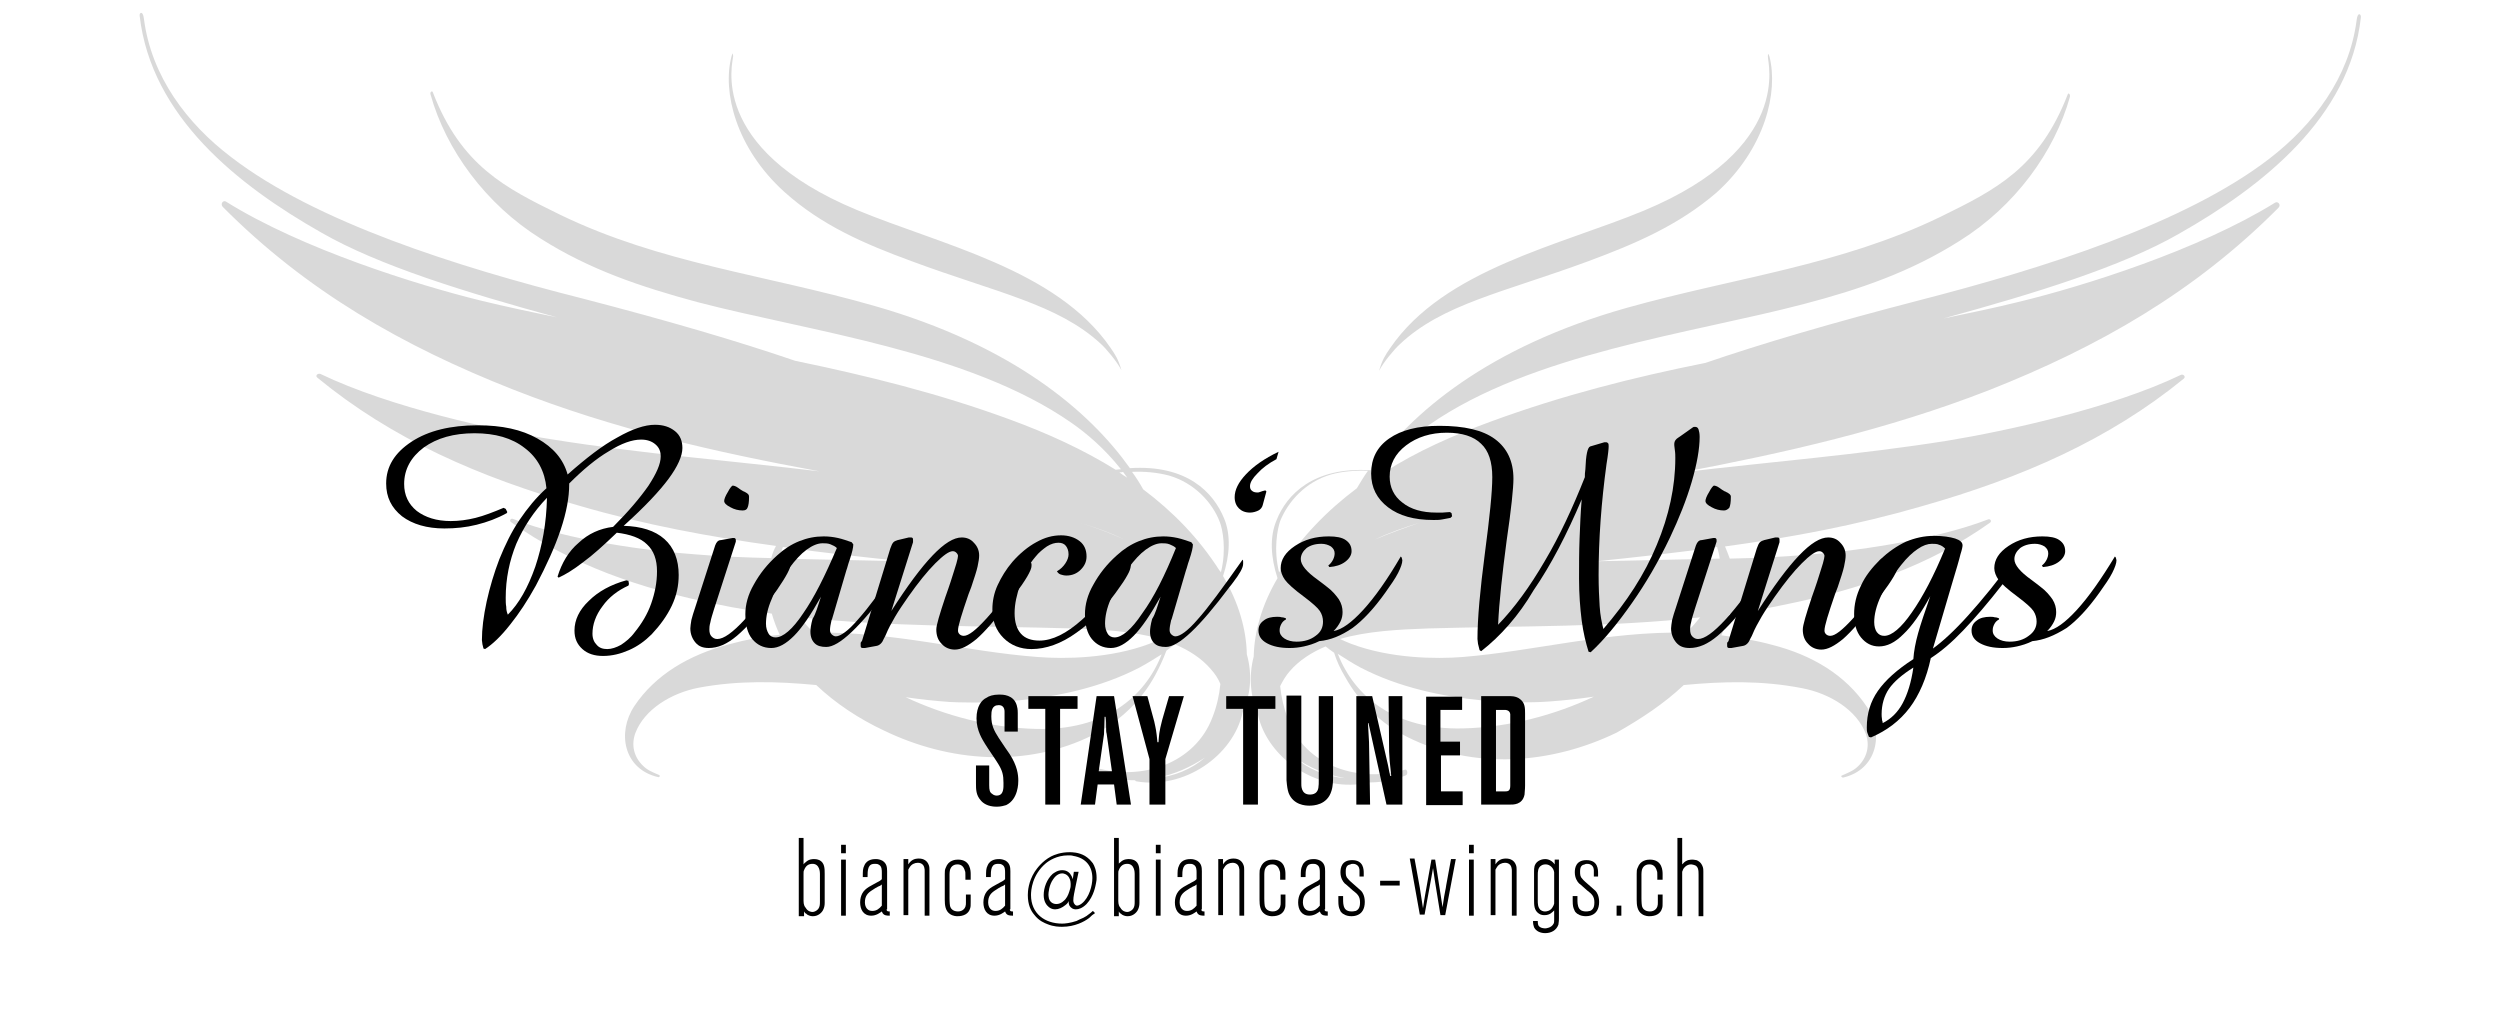 <?xml version="1.0" encoding="utf-8"?>
<!-- Generator: Adobe Illustrator 22.0.1, SVG Export Plug-In . SVG Version: 6.00 Build 0)  -->
<svg version="1.1" baseProfile="tiny" xmlns="http://www.w3.org/2000/svg" xmlns:xlink="http://www.w3.org/1999/xlink" x="0px"
	 y="0px" viewBox="0 0 472.6 194.1" xml:space="preserve">
<g id="Logo3">
	<g id="Flügel_4_">
		<path fill-rule="evenodd" fill="#D9D9D9" d="M172.4,49.4c-9-3.3-17.1-6.8-24.1-13.1c-9.2-8.3-11.8-19-10-25.7
			c0.2-0.6,0.2-0.7,0.3,0c0,1-5,17.3,23.4,29.1c15.9,6.6,37.7,11.2,47.9,26c0.9,1.3,1.5,2.2,2.1,4.3c-0.8-1.6-2.9-4.1-3.9-5
			C200,57.5,188.3,55.3,172.4,49.4L172.4,49.4z M215.4,126.2c-14.8,7.7-33.5,6.6-35.9,6.5c-2.8-0.2-5.6-0.5-8.3-0.9
			c7.5,3.5,16,5.8,24.8,6c12.7,0.3,20.4-5.9,23.6-14.1C218.3,124.5,216.9,125.4,215.4,126.2L215.4,126.2z M154.3,129.5
			c3.7,3.5,8.1,6.4,12.8,8.6c12.2,5.9,26.9,7.2,39.6,0.8c5.1-2.6,9.1-6.5,11.7-11.3c0.8-1.5,1.5-3,2.1-4.6c0.5-0.4,1.1-0.8,1.6-1.2
			c2.6,1.1,5,2.6,6.8,4.7c0.8,0.9,1.4,1.8,1.8,2.8c-0.2,2.1-0.7,4.3-1.5,6.3c-3.3,8.8-13.5,12.1-22.1,9.5c-0.4-0.1-0.7,0.9-0.1,1.1
			c2.6,0.9,5.1,1.3,7.6,1.3c0,0.1,0.1,0.2,0.2,0.2c9,1.6,18.3-4.8,20.1-13c1.5-3.3,1.9-7.1,0.8-11c-0.1-4.7-1.5-9.7-4.5-14.8
			c1.3-3.9,1.5-7.8,0.2-10.9c-2-4.9-7-10.2-17.8-9.5c-7.6-10.7-22.1-23.2-48.4-30.7c-20.6-5.9-40.3-8-59.3-17.2
			c-10.4-5.1-18.7-9.2-24.1-23.2c-0.1-0.3-0.6,0-0.4,0.5c2.9,10.4,10.4,20.7,20.8,27.2c9.3,5.9,18.9,9.1,29.6,12
			c21.4,5.6,51.3,9.3,70.7,22.8c2.9,2,6.3,4.9,9.4,8.8c-0.3,0-0.7,0.1-1,0.1c-6.1-3.8-12.9-6.9-20-9.5c-13.6-5-27.1-8.3-40.6-11.1
			c-10.8-3.7-24.1-7.6-40.3-11.8C86.3,50.4,59.7,42,43.7,29.7c-8.3-6.3-15.1-15.2-16.5-26.2c-0.2-1.6-0.9-1.1-0.8-0.5
			C28.6,22,44.9,35,60.8,44c10.8,6.2,27,11.2,44.5,16c-4.8-1-9.6-2-14.5-3.2C79,53.9,57.1,47.1,42.7,38.1c-0.5-0.3-1.1,0.4-0.6,1
			c15.8,15.9,34,26.3,54.8,34.5c19.3,7.6,38.5,11.9,58,15.5c-16.7-2-33.4-3.3-50.3-6c-10.9-1.7-30.9-6.1-44-12.4
			c-0.5-0.2-1.1,0.3-0.6,0.7C74.1,83,90.5,90.2,109.5,95.6c12.3,3.6,24.7,5.9,37.2,7.6c-0.4,0.7-0.7,1.5-0.9,2.3
			c-4.8-0.1-9.5-0.3-14.3-0.7c-8.5-0.6-24.1-2.6-34.5-6.7c-0.4-0.2-0.8,0.3-0.4,0.6c11.4,8.1,24.4,12.6,39.3,15.6
			c3.3,0.7,6.7,1.2,10,1.7c0.4,1.4,0.9,2.7,1.5,4c-3.2,0.3-6.3,0.9-9.6,1.8c-7.5,2-13.9,5.7-17.9,11.7c-3.3,5-2,11.9,4.5,13.4
			c0.2,0.1,0.5-0.2,0.2-0.4c-1.2-0.5-2.2-0.9-3-1.7c-1.8-1.7-2.3-4-1.5-6.2c1.7-4.5,6.8-7.6,12-8.6
			C139.6,128.6,146.9,128.8,154.3,129.5L154.3,129.5z M153.8,119.6c-1-1-1.8-1.9-2.5-2.9c17,1.8,34,1.6,51.4,2.1
			c5.6,0.2,11.5,0.5,16.7,2c-0.7,0.3-1.4,0.6-2.1,0.9c-7.4,2.8-16.1,2.9-21.1,2.5C182.6,123.2,168.7,119.3,153.8,119.6L153.8,119.6z
			 M230.8,108.2c-0.1-0.2-0.2-0.3-0.3-0.4c-3.9-6.1-8.8-11.1-14.4-15.3c-0.6-1.1-1.3-2.2-2.1-3.3c2.4-0.1,4.7,0.1,7,0.7
			c4.8,1.4,8.2,5.1,9.6,8.8C231.1,100,231.9,103.8,230.8,108.2L230.8,108.2z M212.3,89.2c0.3,0.4,0.5,0.7,0.8,1.1
			c-0.5-0.3-1-0.6-1.5-1C211.8,89.3,212.1,89.3,212.3,89.2L212.3,89.2z M148,103.4c7.5,1.1,15.1,1.9,22.7,2.7
			c-7.7-0.2-15.4-0.3-23.2-0.5C147.6,104.8,147.7,104.1,148,103.4L148,103.4z M218.8,147c3.2-0.6,6.3-2,9-3.8
			c-2.5,2.2-5.9,3.6-9.4,3.9C218.5,147.1,218.7,147.1,218.8,147L218.8,147z M212.6,102c-2.7-1.2-5.5-2.3-8.5-3.2
			C207.1,99.7,209.9,100.7,212.6,102z"/>
		<path fill-rule="evenodd" fill="#D9D9D9" d="M300.2,49.4c-16,5.9-27.6,8.1-35.6,15.7c-1,0.9-3.1,3.4-3.9,5c0.6-2.1,1.2-3,2.1-4.3
			c10.2-14.9,32.1-19.4,48-26c28.3-11.8,23.3-28.1,23.4-29.1c0-0.7,0.1-0.6,0.3,0c1.7,6.7-0.8,17.4-10,25.7
			C317.3,42.6,309.1,46.1,300.2,49.4L300.2,49.4z M257.2,126.2c-1.5-0.8-2.9-1.7-4.3-2.6c3.2,8.2,10.9,14.4,23.6,14.1
			c8.8-0.2,17.3-2.5,24.8-6c-2.8,0.4-5.5,0.7-8.3,0.9C290.8,132.8,272,133.9,257.2,126.2L257.2,126.2z M318.3,129.5
			c7.4-0.7,14.7-0.9,22.4,0.6c5.2,1,10.3,4.1,12,8.6c0.8,2.2,0.3,4.5-1.5,6.2c-0.8,0.8-1.9,1.2-3,1.7c-0.3,0.1,0,0.4,0.2,0.4
			c6.5-1.5,7.8-8.4,4.5-13.4c-4-6-10.4-9.8-17.9-11.7c-3.3-0.9-6.5-1.4-9.6-1.8c0.6-1.3,1.1-2.6,1.5-4c3.3-0.4,6.7-1,10-1.7
			c14.9-3,27.9-7.5,39.3-15.6c0.4-0.3,0-0.8-0.4-0.6c-10.4,4-26,6.1-34.5,6.7c-4.8,0.4-9.6,0.6-14.3,0.7c-0.3-0.8-0.6-1.6-0.9-2.3
			c12.5-1.7,24.8-4,37.2-7.6c19-5.4,35.4-12.6,49.5-24.1c0.5-0.4-0.1-1-0.6-0.7c-13.1,6.3-33.1,10.6-44,12.4
			c-16.9,2.7-33.6,4-50.3,6c19.5-3.7,38.7-8,58-15.5c20.8-8.2,39-18.6,54.8-34.5c0.6-0.6-0.1-1.3-0.6-1c-14.5,9-36.3,15.8-48.2,18.7
			c-4.8,1.2-9.7,2.2-14.5,3.2c17.5-4.8,33.7-9.8,44.5-16c15.9-9,32.3-22,34.4-40.9c0.1-0.6-0.6-1.2-0.8,0.5
			c-1.4,10.9-8.2,19.8-16.5,26.2c-16,12.3-42.6,20.7-66.3,26.8c-16.2,4.2-29.5,8.1-40.3,11.8c-13.5,2.7-27,6.1-40.6,11.1
			c-7.1,2.6-13.9,5.6-20,9.5c-0.3,0-0.6-0.1-1-0.1c3.1-3.9,6.5-6.8,9.4-8.8c19.4-13.5,49.3-17.2,70.7-22.8
			c10.7-2.8,20.3-6.1,29.6-12c10.4-6.5,17.9-16.8,20.8-27.2c0.1-0.5-0.3-0.8-0.4-0.5c-5.4,14-13.7,18.1-24.1,23.2
			c-19,9.2-38.6,11.4-59.3,17.2c-26.2,7.4-40.8,19.9-48.4,30.7c-10.8-0.7-15.9,4.6-17.8,9.5c-1.3,3.1-1.1,6.9,0.2,10.9
			c-3,5.1-4.4,10.2-4.5,14.8c-1,3.9-0.6,7.7,0.8,11c1.8,8.2,11.1,14.6,20.1,13c0.1,0,0.2-0.1,0.2-0.2c2.5,0.1,5.1-0.3,7.6-1.3
			c0.6-0.2,0.3-1.3-0.1-1.1c-8.7,2.6-18.9-0.7-22.1-9.5c-0.8-2.1-1.3-4.2-1.5-6.3c0.5-1,1.1-2,1.8-2.8c1.8-2.1,4.2-3.6,6.8-4.7
			c0.5,0.4,1,0.8,1.6,1.2c0.5,1.6,1.2,3.1,2.1,4.6c2.7,4.8,6.6,8.7,11.7,11.3c12.7,6.4,27.4,5.1,39.6-0.8
			C310.2,135.9,314.6,133,318.3,129.5L318.3,129.5z M318.8,119.6c-15-0.3-28.8,3.5-42.3,4.6c-5,0.4-13.7,0.3-21.1-2.5
			c-0.7-0.3-1.5-0.6-2.1-0.9c5.1-1.5,11.1-1.8,16.7-2c17.4-0.5,34.4-0.2,51.4-2.1C320.6,117.7,319.8,118.6,318.8,119.6L318.8,119.6z
			 M241.8,108.2c-1.1-4.4-0.3-8.2,0.2-9.7c1.5-3.7,4.8-7.4,9.6-8.8c2.2-0.6,4.6-0.8,7-0.7c-0.8,1.1-1.5,2.3-2.1,3.3
			c-5.6,4.2-10.5,9.2-14.4,15.3C242,107.9,241.9,108.1,241.8,108.2L241.8,108.2z M260.3,89.2c0.2,0,0.4,0.1,0.7,0.1
			c-0.5,0.3-1,0.6-1.5,1C259.8,89.9,260,89.6,260.3,89.2L260.3,89.2z M324.6,103.4c0.2,0.7,0.4,1.4,0.5,2.2
			c-7.8,0.2-15.5,0.3-23.2,0.5C309.5,105.3,317.1,104.5,324.6,103.4L324.6,103.4z M253.8,147c0.1,0,0.3,0.1,0.4,0.1
			c-3.5-0.3-6.9-1.7-9.4-3.9C247.5,145.1,250.5,146.4,253.8,147L253.8,147z M268.4,98.8c-2.9,1-5.7,2-8.5,3.2
			C262.6,100.7,265.5,99.7,268.4,98.8z"/>
	</g>
	<g id="Text-Font_4_">
		<path d="M91.7,122.7l-0.3-0.1c-0.1-0.3-0.1-0.5-0.2-0.8c0-0.3-0.1-0.5-0.1-0.8c0-2.1,0.3-4.5,0.9-7.3c0.6-2.7,1.4-5.4,2.4-8
			c1.1-2.7,2.3-5.2,3.8-7.4c1.5-2.2,3.1-4.2,5.1-6c-0.3-3.2-1.7-5.8-4.1-7.6c-2.4-1.9-5.6-2.8-9.5-2.8c-3.9,0-7.1,0.9-9.6,2.7
			c-2.4,1.8-3.7,4.1-3.7,6.9c0,2.1,0.8,3.8,2.4,5.1c1.6,1.2,3.7,1.9,6.4,1.9c1.5,0,3.1-0.2,4.7-0.6c1.6-0.4,3.4-1.1,5.3-1.9l0.4,0.2
			l0.3,0.6L95.8,97c-1.8,1-3.7,1.7-5.7,2.2c-2,0.5-4,0.7-6.1,0.7c-3.3,0-6-0.8-8-2.3c-2-1.6-3-3.6-3-6.2c0-3.2,1.6-5.8,4.8-7.9
			c3.2-2.1,7.4-3.1,12.5-3.1c4.6,0,8.3,0.8,11.3,2.5c3,1.7,4.9,3.9,5.7,6.8c3.5-3.1,6.6-5.5,9.4-7c2.8-1.6,5.2-2.4,7.1-2.4
			c1.6,0,2.8,0.4,3.8,1.2c1,0.8,1.4,1.9,1.4,3.2c0,1.5-0.9,3.5-2.6,5.8c-1.7,2.3-4.5,5.3-8.5,8.9c3.3,0.1,5.9,0.9,7.7,2.5
			c1.8,1.6,2.7,3.9,2.7,6.8c0,2-0.4,3.9-1.3,5.8c-0.9,1.9-2.2,3.7-3.8,5.4c-1.3,1.3-2.7,2.3-4.3,3c-1.6,0.7-3.2,1.1-4.9,1.1
			c-1.6,0-2.9-0.4-3.9-1.3c-1-0.9-1.5-2-1.5-3.5c0-2,0.9-3.9,2.7-5.6c1.8-1.8,4.2-3.1,7.1-3.9l0.4,0.1l0.1,0.6l-0.1,0.3
			c-2,0.9-3.7,2.2-4.9,3.9c-1.3,1.7-1.9,3.5-1.9,5.2c0,0.9,0.3,1.6,0.8,2.1c0.5,0.6,1.2,0.8,2,0.8c0.8,0,1.7-0.3,2.6-0.8
			c0.9-0.6,1.8-1.3,2.6-2.4c1.3-1.6,2.4-3.4,3.1-5.4c0.7-2,1.1-4,1.1-6.1c0-2.2-0.6-3.9-1.9-5.1c-1.2-1.2-3.2-1.9-5.7-2.2
			c-2.5,2.4-4.6,4.3-6.4,5.6c-1.8,1.4-3.3,2.3-4.6,2.9l-0.2-0.2c0.8-2.6,2.1-4.8,4-6.4c1.8-1.7,4-2.7,6.5-3c2.9-2.9,5.1-5.5,6.7-7.8
			c1.5-2.3,2.3-4.1,2.3-5.5c0-1-0.3-1.7-1-2.3c-0.7-0.6-1.6-0.9-2.7-0.9c-1.7,0-3.7,0.7-6.1,2.2c-2.4,1.4-4.9,3.5-7.5,6.1v0.2
			c0,2.4-0.5,5.2-1.6,8.5c-1.1,3.3-2.7,6.8-4.7,10.6c-1.6,2.9-3.2,5.3-4.8,7.3C94.7,120.3,93.1,121.8,91.7,122.7z M96,116.2
			c2.1-2.1,3.8-5.1,5.2-9.1c1.3-3.9,2.1-8.2,2.2-13c-2.5,2.6-4.4,5.5-5.8,8.7c-1.3,3.2-2,6.6-2,10.2c0,0.6,0,1.2,0.1,1.7
			C95.7,115.3,95.8,115.7,96,116.2z"/>
		<path d="M131.4,114.9l3.8-11.8c0.1-0.3,0.3-0.6,0.4-0.7c0.2-0.2,0.4-0.3,0.7-0.3l2.2-0.4h0.2c0.1,0,0.2,0,0.3,0.1
			c0.1,0.1,0.1,0.2,0.1,0.3c0,0.1,0,0.2,0,0.2c0,0,0,0.1,0,0.1l-4.1,12.7c-0.3,1-0.6,1.9-0.7,2.5c-0.2,0.7-0.2,1.1-0.2,1.4
			c0,0.5,0.1,1,0.4,1.3c0.3,0.3,0.6,0.5,1.1,0.5c1.2,0,2.9-1.2,5.2-3.7c2.3-2.5,5.1-6.3,8.6-11.3c0,0.2,0.1,0.3,0.1,0.4
			c0,0.1,0,0.2,0,0.3c0,0.9-0.9,2.5-2.6,5c-0.3,0.4-0.5,0.7-0.6,0.8c-2.8,3.7-5.1,6.3-7,7.9c-1.9,1.6-3.6,2.3-5.3,2.3
			c-1.1,0-1.9-0.3-2.5-1c-0.6-0.7-1-1.6-1-2.7c0-0.4,0.1-0.9,0.2-1.6C130.9,116.5,131.1,115.7,131.4,114.9z M140.4,96.5
			c-0.8,0-1.6-0.2-2.3-0.6c-0.8-0.4-1.2-0.8-1.2-1.2c0-0.3,0.2-0.9,0.7-1.7c0.4-0.8,0.8-1.2,0.9-1.2c0.2,0,0.6,0.1,1,0.4
			c0.4,0.3,0.7,0.5,0.9,0.6c0.1,0.1,0.3,0.1,0.4,0.2c0.6,0.3,0.8,0.5,0.8,0.9c0,1-0.1,1.7-0.3,2.1C141.2,96.3,140.9,96.5,140.4,96.5
			z"/>
		<path d="M155.2,112.8c-1.9,3.4-3.6,5.9-5.1,7.4c-1.5,1.5-2.9,2.3-4.3,2.3c-1.5,0-2.7-0.6-3.6-1.7c-0.9-1.1-1.3-2.7-1.3-4.7
			c0-1.8,0.5-3.7,1.6-5.6c1.1-2,2.5-3.8,4.4-5.5c1.3-1.2,2.7-2.1,4.2-2.7c1.5-0.6,3-0.9,4.6-0.9c0.9,0,1.8,0.1,2.7,0.3
			c0.9,0.2,1.7,0.5,2.6,0.8l0.3,0.4v0.1c0,0.5-0.2,1.4-0.7,2.9c-0.3,0.8-0.4,1.4-0.6,1.9l-2.7,9.2c0,0,0,0.1-0.1,0.2
			c-0.2,0.8-0.3,1.5-0.3,1.9c0,0.3,0.1,0.6,0.3,0.8c0.2,0.2,0.5,0.4,0.8,0.4c0.9,0,2.4-1.1,4.2-3.2c1.9-2.1,4.7-5.9,8.5-11.3
			c0.1,0.1,0.1,0.3,0.1,0.4c0,0.1,0,0.3,0,0.4c0,0.7-0.6,1.8-1.9,3.5l-0.3,0.4l-0.4,0.5c-5.7,7.6-9.6,11.3-12,11.3
			c-1,0-1.7-0.2-2.2-0.7c-0.5-0.5-0.8-1.2-0.8-2.2c0-0.5,0.1-1.3,0.4-2.4C154.2,116.1,154.6,114.6,155.2,112.8z M158.2,103.6
			c-0.3-0.3-0.7-0.5-1.2-0.7c-0.5-0.2-1-0.2-1.5-0.2c-0.9,0-1.9,0.4-3,1.2c-1.1,0.8-2.1,1.9-3.3,3.5c-1.5,2.1-2.6,4-3.3,5.8
			c-0.8,1.8-1.1,3.4-1.1,4.7c0,0.8,0.2,1.4,0.5,1.9c0.3,0.5,0.8,0.7,1.3,0.7c1.4,0,3.2-1.5,5.2-4.5C153.9,113,156,108.8,158.2,103.6
			z"/>
		<path d="M163,121l5.3-17.3c0.2-0.6,0.4-1,0.6-1.2c0.2-0.2,0.5-0.3,0.8-0.4l2.1-0.5c0,0,0.1,0,0.1,0c0.1,0,0.2,0,0.2,0
			c0.2,0,0.3,0,0.4,0.1c0.1,0.1,0.1,0.2,0.1,0.4c0,0.1,0,0.2,0,0.2c0,0.1,0,0.1,0,0.2l-4.1,13c3-4.7,5.6-8.2,7.8-10.5
			c2.2-2.3,4-3.4,5.5-3.4c0.9,0,1.7,0.3,2.3,1c0.6,0.6,1,1.4,1,2.4c0,0.5-0.1,1.2-0.3,2.1c-0.2,0.9-0.6,2.1-1.2,3.9
			c-0.1,0.3-0.3,0.8-0.5,1.3c-1.3,3.8-2,6-2,6.9c0,0.3,0.1,0.5,0.3,0.7s0.5,0.3,0.8,0.3c0.9,0,2.3-1.1,4.3-3.3
			c2-2.2,4.8-5.8,8.3-10.7c0.1,0.1,0.1,0.2,0.2,0.4c0,0.1,0,0.2,0,0.4c0,0.8-1.1,2.7-3.3,5.6c-0.4,0.6-0.8,1-1.1,1.3
			c-2.4,3.2-4.4,5.5-6,6.9c-1.6,1.3-2.9,2-4.1,2c-1,0-1.9-0.4-2.5-1.1c-0.7-0.7-1-1.6-1-2.7c0-0.8,0.6-2.8,1.7-6.1
			c0.4-1.2,0.8-2.2,1-2.9c0.5-1.6,0.9-2.8,1.1-3.5c0.2-0.7,0.3-1.2,0.3-1.4c0-0.2-0.1-0.4-0.3-0.6c-0.2-0.2-0.4-0.3-0.7-0.3
			c-0.7,0-1.8,0.8-3.3,2.3c-1.5,1.5-3.2,3.6-5.1,6.3c-0.9,1.3-1.8,2.6-2.5,3.8c-0.7,1.2-1.3,2.3-1.7,3.3c-0.1,0.2-0.2,0.5-0.4,0.8
			c-0.3,0.8-0.8,1.3-1.4,1.4l-2.2,0.4h-0.3c-0.2,0-0.3,0-0.4-0.1c-0.1-0.1-0.1-0.2-0.1-0.4c0-0.2,0-0.3,0-0.5
			C162.9,121.2,163,121.1,163,121z"/>
		<path d="M213.8,105.7c0,0.1,0,0.2,0,0.3c0,0.1,0,0.3,0,0.5c0,0.5-0.1,1.1-0.4,1.7c-0.3,0.6-0.8,1.5-1.6,2.6
			c-2.6,3.8-5.4,6.8-8.3,8.8c-2.9,2.1-5.8,3.1-8.5,3.1c-2.1,0-3.9-0.7-5.3-2.1c-1.4-1.4-2.1-3.2-2.1-5.4c0-1.5,0.3-3.1,1-4.6
			c0.7-1.5,1.6-3,2.8-4.4c1.4-1.6,3-2.9,4.5-3.7c1.6-0.9,3.1-1.3,4.7-1.3c1.4,0,2.6,0.4,3.5,1.1c0.9,0.7,1.3,1.7,1.3,2.9
			c0,1-0.4,1.8-1.1,2.5c-0.7,0.7-1.6,1.1-2.7,1.1c-0.4,0-0.8-0.1-1.1-0.2c-0.3-0.1-0.5-0.3-0.7-0.6c0.7-0.4,1.2-0.9,1.6-1.5
			c0.4-0.6,0.6-1.2,0.6-1.7c0-0.7-0.2-1.2-0.5-1.6c-0.3-0.4-0.8-0.6-1.4-0.6c-0.7,0-1.4,0.2-2.2,0.7c-0.7,0.5-1.5,1.1-2.2,2
			c-1.2,1.4-2.1,3.1-2.8,5.1c-0.7,2-1.1,3.8-1.1,5.5c0,1.7,0.4,3,1.2,3.9c0.8,0.9,2,1.3,3.5,1.3c2.4,0,5.1-1.3,8.1-4
			C207.8,114.3,210.8,110.6,213.8,105.7z"/>
		<path d="M219.4,112.8c-1.9,3.4-3.6,5.9-5.1,7.4c-1.5,1.5-2.9,2.3-4.3,2.3c-1.5,0-2.7-0.6-3.6-1.7c-0.9-1.1-1.3-2.7-1.3-4.7
			c0-1.8,0.5-3.7,1.6-5.6c1.1-2,2.5-3.8,4.4-5.5c1.3-1.2,2.7-2.1,4.2-2.7c1.5-0.6,3-0.9,4.6-0.9c0.9,0,1.8,0.1,2.7,0.3
			c0.9,0.2,1.7,0.5,2.6,0.8l0.3,0.4v0.1c0,0.5-0.2,1.4-0.7,2.9c-0.3,0.8-0.4,1.4-0.6,1.9l-2.7,9.2c0,0,0,0.1-0.1,0.2
			c-0.2,0.8-0.3,1.5-0.3,1.9c0,0.3,0.1,0.6,0.3,0.8c0.2,0.2,0.5,0.4,0.8,0.4c0.9,0,2.4-1.1,4.2-3.2c1.9-2.1,4.7-5.9,8.5-11.3
			c0.1,0.1,0.1,0.3,0.1,0.4c0,0.1,0,0.3,0,0.4c0,0.7-0.6,1.8-1.9,3.5l-0.3,0.4l-0.4,0.5c-5.7,7.6-9.6,11.3-12,11.3
			c-1,0-1.7-0.2-2.2-0.7c-0.5-0.5-0.8-1.2-0.8-2.2c0-0.5,0.1-1.3,0.4-2.4C218.4,116.1,218.8,114.6,219.4,112.8z M222.3,103.6
			c-0.3-0.3-0.7-0.5-1.2-0.7c-0.5-0.2-1-0.2-1.5-0.2c-0.9,0-1.9,0.4-3,1.2c-1.1,0.8-2.1,1.9-3.3,3.5c-1.5,2.1-2.6,4-3.3,5.8
			c-0.8,1.8-1.1,3.4-1.1,4.7c0,0.8,0.2,1.4,0.5,1.9c0.3,0.5,0.8,0.7,1.3,0.7c1.4,0,3.2-1.5,5.2-4.5
			C218.1,113,220.2,108.8,222.3,103.6z"/>
		<path d="M241.7,85.4l-0.4,1.4c-1.5,0.8-2.7,1.7-3.6,2.7c-0.9,0.9-1.4,1.7-1.4,2.4c0,0.4,0.1,0.7,0.4,0.9c0.2,0.2,0.6,0.3,1,0.3
			c0.1,0,0.3,0,0.5-0.1c0.2-0.1,0.6-0.2,1-0.3l0.2,0.2l-0.7,2.6c-0.1,0.4-0.4,0.8-0.8,1c-0.4,0.2-1,0.4-1.6,0.4
			c-0.9,0-1.6-0.3-2.1-0.8c-0.5-0.5-0.8-1.2-0.8-2.1c0-1.4,0.7-2.8,2.1-4.3C237,88.1,239,86.7,241.7,85.4z"/>
		<path d="M249.4,121.2c-1,0.5-2,0.8-2.9,1c-0.9,0.2-1.8,0.3-2.7,0.3c-1.8,0-3.2-0.3-4.3-0.9c-1.1-0.6-1.6-1.4-1.6-2.4
			c0-0.8,0.3-1.4,1-1.9c0.6-0.5,1.5-0.7,2.5-0.7c0.3,0,0.6,0,0.9,0.1c0.3,0,0.6,0.1,0.8,0.2v0.2c-0.4,0.2-0.7,0.5-0.9,0.9
			c-0.2,0.4-0.3,0.7-0.3,1.2c0,0.6,0.3,1.1,0.9,1.5c0.6,0.4,1.4,0.6,2.3,0.6c1.5,0,2.7-0.4,3.6-1.1c1-0.7,1.4-1.6,1.4-2.7
			c0-0.7-0.2-1.4-0.6-2c-0.4-0.6-1.4-1.5-3-2.7c-1.9-1.4-3.1-2.5-3.6-3.2c-0.5-0.7-0.8-1.5-0.8-2.2c0-1.6,0.9-3,2.7-4.2
			c1.8-1.2,3.9-1.8,6.4-1.8c1.4,0,2.5,0.2,3.2,0.7c0.7,0.5,1.1,1.1,1.1,2.1c0,0.7-0.4,1.4-1.2,2c-0.8,0.6-1.8,0.9-3,1l-0.2-0.3
			c0.4-0.3,0.7-0.7,0.9-1.1c0.2-0.4,0.3-0.8,0.3-1.2c0-0.5-0.2-0.9-0.7-1.3c-0.5-0.3-1.1-0.5-1.8-0.5c-1.2,0-2.1,0.3-2.8,0.8
			c-0.7,0.6-1.1,1.3-1.1,2.1c0,1.1,1.1,2.4,3.2,3.9c0.7,0.5,1.3,1,1.7,1.3c1.1,0.8,1.8,1.7,2.3,2.4c0.5,0.8,0.7,1.6,0.7,2.4
			c0,0.6-0.1,1.2-0.4,1.8c-0.3,0.6-0.7,1.2-1.3,1.8c1.6-0.3,3.4-1.6,5.6-4c2.2-2.4,4.6-5.8,7.1-10.1c0.1,0.1,0.2,0.2,0.2,0.3
			c0,0.1,0.1,0.3,0.1,0.4c0,0.6-0.3,1.4-0.8,2.4c-0.5,1-1.4,2.3-2.4,3.7c-2.2,3.1-4.3,5.3-6.2,6.7
			C253.5,120.2,251.5,121,249.4,121.2z"/>
		<g>
			<path d="M280,123.1l-0.3-0.2c-0.1-0.4-0.2-0.8-0.3-1.2c0-0.3-0.1-0.6-0.1-0.9c0-3.9,0.5-9.3,1.4-16.2c0.9-6.8,1.4-11.6,1.4-14.4
				c0-2.9-0.7-5-2.1-6.3c-1.4-1.4-3.6-2.1-6.5-2.1c-3,0-5.6,0.8-7.7,2.4c-2.1,1.6-3.1,3.6-3.1,5.9c0,2,0.8,3.7,2.4,4.9
				c1.6,1.3,3.8,1.9,6.4,1.9c0.4,0,0.8,0,1.2,0c0.4,0,0.9-0.1,1.4-0.1l0.3,0.2l0.1,0.6l-0.3,0.3c-0.5,0.1-1,0.2-1.6,0.3
				c-0.5,0.1-1.1,0.1-1.6,0.1c-3.7,0-6.5-0.8-8.6-2.4c-2.1-1.6-3.2-3.7-3.2-6.4c0-2.8,1.1-5,3.4-6.6c2.3-1.6,5.4-2.4,9.5-2.4
				c4.7,0,8.2,0.8,10.5,2.5c2.3,1.7,3.5,4.2,3.5,7.5c0,1.7-0.4,5.7-1.3,11.8c-0.8,6.1-1.4,11.4-1.6,15.8c3.1-3.2,6-7.2,8.8-12
				c2.8-4.7,5.3-10.1,7.6-15.9c0-0.4,0-0.9,0.1-1.5c0.1-2.7,0.4-4.1,0.9-4.3l2.7-0.8c0,0,0.1,0,0.1,0c0.1,0,0.1,0,0.2,0
				c0.2,0,0.3,0.1,0.4,0.2c0.1,0.1,0.1,0.4,0.1,0.6c0,0.4-0.1,1.5-0.4,3.3c-1,7.3-1.5,14.3-1.5,21c0,2.3,0.1,4.3,0.2,5.9
				c0.1,1.7,0.4,3.1,0.7,4.3c4.4-5.1,7.8-10.3,10.1-15.9c2.3-5.5,3.5-11,3.5-16.4c0-0.4,0-1-0.1-1.6c-0.1-0.6-0.1-1-0.1-1.1
				c0-0.5,0.3-0.9,0.8-1.2c0.1-0.1,0.2-0.1,0.3-0.2l2.4-1.7c0.1-0.1,0.2-0.1,0.3-0.1c0.1,0,0.1,0,0.2,0c0.3,0,0.5,0.2,0.6,0.5
				c0.1,0.3,0.2,0.8,0.2,1.4c0,2.2-0.5,5.1-1.5,8.5c-1,3.4-2.4,6.9-4.1,10.5c-2.2,4.6-4.6,8.7-7.2,12.4c-2.6,3.7-5.1,6.8-7.8,9.3
				l-0.4-0.1c-0.5-1.6-1-3.6-1.3-5.9c-0.3-2.4-0.5-5-0.5-7.9c0-2.6,0-5.1,0.1-7.6c0.1-2.5,0.2-5,0.4-7.4c-2.8,6.6-5.8,12.4-9.1,17.2
				C287.1,116.4,283.6,120.3,280,123.1z"/>
			<path d="M316.8,114.9l3.8-11.8c0.1-0.3,0.3-0.6,0.4-0.7c0.2-0.2,0.4-0.3,0.7-0.3l2.2-0.4h0.2c0.1,0,0.2,0,0.3,0.1
				c0.1,0.1,0.1,0.2,0.1,0.3c0,0.1,0,0.2,0,0.2c0,0,0,0.1,0,0.1l-4.1,12.7c-0.3,1-0.6,1.9-0.7,2.5c-0.2,0.7-0.2,1.1-0.2,1.4
				c0,0.5,0.1,1,0.4,1.3c0.3,0.3,0.6,0.5,1.1,0.5c1.2,0,2.9-1.2,5.2-3.7c2.3-2.5,5.1-6.3,8.6-11.3c0,0.2,0.1,0.3,0.1,0.4
				c0,0.1,0,0.2,0,0.3c0,0.9-0.9,2.5-2.6,5c-0.3,0.4-0.5,0.7-0.6,0.8c-2.8,3.7-5.1,6.3-7,7.9c-1.9,1.6-3.6,2.3-5.3,2.3
				c-1.1,0-1.9-0.3-2.5-1c-0.6-0.7-1-1.6-1-2.7c0-0.4,0.1-0.9,0.2-1.6C316.3,116.5,316.5,115.7,316.8,114.9z M325.9,96.5
				c-0.8,0-1.6-0.2-2.3-0.6c-0.8-0.4-1.2-0.8-1.2-1.2c0-0.3,0.2-0.9,0.7-1.7c0.4-0.8,0.8-1.2,0.9-1.2c0.2,0,0.6,0.1,1,0.4
				c0.4,0.3,0.7,0.5,0.9,0.6c0.1,0.1,0.3,0.1,0.4,0.2c0.6,0.3,0.9,0.5,0.9,0.9c0,1-0.1,1.7-0.3,2.1
				C326.6,96.3,326.3,96.5,325.9,96.5z"/>
			<path d="M326.8,121l5.3-17.3c0.2-0.6,0.4-1,0.6-1.2c0.2-0.2,0.5-0.3,0.8-0.4l2.1-0.5c0,0,0.1,0,0.1,0c0.1,0,0.2,0,0.2,0
				c0.2,0,0.3,0,0.4,0.1c0.1,0.1,0.1,0.2,0.1,0.4c0,0.1,0,0.2,0,0.2c0,0.1,0,0.1,0,0.2l-4.1,13c3-4.7,5.6-8.2,7.8-10.5
				c2.2-2.3,4-3.4,5.5-3.4c0.9,0,1.7,0.3,2.3,1c0.6,0.6,1,1.4,1,2.4c0,0.5-0.1,1.2-0.3,2.1c-0.2,0.9-0.6,2.1-1.2,3.9
				c-0.1,0.3-0.3,0.8-0.5,1.3c-1.3,3.8-2,6-2,6.9c0,0.3,0.1,0.5,0.3,0.7c0.2,0.2,0.5,0.3,0.8,0.3c0.9,0,2.3-1.1,4.3-3.3
				c2-2.2,4.8-5.8,8.3-10.7c0.1,0.1,0.1,0.2,0.2,0.4c0,0.1,0,0.2,0,0.4c0,0.8-1.1,2.7-3.3,5.6c-0.4,0.6-0.8,1-1.1,1.3
				c-2.4,3.2-4.4,5.5-6,6.9c-1.6,1.3-2.9,2-4.1,2c-1,0-1.9-0.4-2.5-1.1c-0.7-0.7-1-1.6-1-2.7c0-0.8,0.6-2.8,1.7-6.1
				c0.4-1.2,0.8-2.2,1-2.9c0.5-1.6,0.9-2.8,1.1-3.5c0.2-0.7,0.3-1.2,0.3-1.4c0-0.2-0.1-0.4-0.3-0.6c-0.2-0.2-0.4-0.3-0.7-0.3
				c-0.7,0-1.8,0.8-3.3,2.3c-1.5,1.5-3.2,3.6-5.1,6.3c-0.9,1.3-1.8,2.6-2.5,3.8c-0.7,1.2-1.3,2.3-1.7,3.3c-0.1,0.2-0.2,0.5-0.4,0.8
				c-0.3,0.8-0.8,1.3-1.4,1.4l-2.2,0.4h-0.3c-0.2,0-0.3,0-0.4-0.1c-0.1-0.1-0.1-0.2-0.1-0.4c0-0.2,0-0.3,0-0.5
				C326.8,121.2,326.8,121.1,326.8,121z"/>
			<path d="M353.7,139.4l-0.4-0.1c-0.1-0.3-0.2-0.5-0.3-0.8c-0.1-0.3-0.1-0.6-0.1-1c0-2.6,0.7-4.9,2.1-6.9c1.4-2,3.6-4,6.7-6
				c0.1-1.5,0.4-3.1,0.9-4.9c0.5-1.8,1.3-4.1,2.3-7c-1.8,3.3-3.5,5.7-5.1,7.2c-1.6,1.6-3.1,2.3-4.6,2.3c-1.4,0-2.5-0.6-3.4-1.7
				c-0.9-1.1-1.3-2.6-1.3-4.4c0-1.8,0.4-3.6,1.3-5.4c0.8-1.8,2.1-3.4,3.6-4.9c1.6-1.5,3.2-2.6,4.9-3.4c1.7-0.7,3.4-1.1,5.3-1.1
				c1.7,0,3,0.2,4,0.5c0.9,0.3,1.4,0.7,1.4,1.3c0,0.2-0.1,0.8-0.4,1.7c-0.2,0.9-0.8,2.9-1.7,5.9l-3.5,11.9c1.8-1.3,4.1-3.4,6.7-6.3
				c2.6-2.9,5.5-6.4,8.5-10.6c0,0,0,0.1,0,0.2c0.1,0.3,0.1,0.5,0.1,0.6c0,0.4-0.1,0.9-0.4,1.4c-0.2,0.5-0.8,1.3-1.7,2.5
				c-2.8,3.6-5.3,6.5-7.5,8.8s-4.2,4-6.1,5.2c-0.8,3.8-2.2,7-4,9.4C359.1,136.3,356.7,138.1,353.7,139.4z M367.7,103.7
				c-0.3-0.3-0.7-0.6-1.1-0.7c-0.4-0.2-0.9-0.2-1.4-0.2c-0.8,0-1.7,0.3-2.7,1c-0.9,0.6-2,1.6-3.1,3c-1.6,2-2.9,3.9-3.8,5.8
				c-0.9,1.9-1.3,3.6-1.3,5c0,0.8,0.2,1.5,0.5,1.9c0.4,0.5,0.8,0.7,1.4,0.7c1.4,0,3.2-1.5,5.2-4.4
				C363.5,112.8,365.6,108.8,367.7,103.7z M355.9,136.7c1.6-0.8,2.9-2.1,3.8-3.8c0.9-1.7,1.6-3.9,2-6.7c-2.1,1.3-3.7,2.7-4.6,4
				s-1.4,3-1.4,4.8c0,0.2,0,0.6,0.1,1.2C355.9,136.4,355.9,136.5,355.9,136.7z"/>
			<path d="M384.2,121.2c-1,0.5-2,0.8-2.9,1c-0.9,0.2-1.8,0.3-2.7,0.3c-1.8,0-3.2-0.3-4.3-0.9c-1.1-0.6-1.6-1.4-1.6-2.4
				c0-0.8,0.3-1.4,1-1.9c0.6-0.5,1.5-0.7,2.5-0.7c0.3,0,0.6,0,0.9,0.1c0.3,0,0.6,0.1,0.8,0.2v0.2c-0.4,0.2-0.7,0.5-0.9,0.9
				c-0.2,0.4-0.3,0.7-0.3,1.2c0,0.6,0.3,1.1,0.9,1.5c0.6,0.4,1.4,0.6,2.3,0.6c1.5,0,2.7-0.4,3.6-1.1c1-0.7,1.5-1.6,1.5-2.7
				c0-0.7-0.2-1.4-0.6-2s-1.4-1.5-3-2.7c-1.9-1.4-3.1-2.5-3.6-3.2c-0.5-0.7-0.8-1.5-0.8-2.2c0-1.6,0.9-3,2.7-4.2
				c1.8-1.2,3.9-1.8,6.4-1.8c1.4,0,2.5,0.2,3.2,0.7c0.7,0.5,1.1,1.1,1.1,2.1c0,0.7-0.4,1.4-1.2,2c-0.8,0.6-1.8,0.9-3,1l-0.2-0.3
				c0.4-0.3,0.7-0.7,0.9-1.1c0.2-0.4,0.3-0.8,0.3-1.2c0-0.5-0.2-0.9-0.7-1.3c-0.5-0.3-1.1-0.5-1.8-0.5c-1.2,0-2.1,0.3-2.8,0.8
				c-0.7,0.6-1.1,1.3-1.1,2.1c0,1.1,1.1,2.4,3.2,3.9c0.7,0.5,1.3,1,1.7,1.3c1.1,0.8,1.8,1.7,2.3,2.4c0.5,0.8,0.7,1.6,0.7,2.4
				c0,0.6-0.1,1.2-0.4,1.8c-0.3,0.6-0.7,1.2-1.3,1.8c1.6-0.3,3.4-1.6,5.6-4c2.2-2.4,4.6-5.8,7.2-10.1c0.1,0.1,0.2,0.2,0.2,0.3
				c0,0.1,0.1,0.3,0.1,0.4c0,0.6-0.3,1.4-0.8,2.4c-0.5,1-1.4,2.3-2.4,3.7c-2.2,3.1-4.3,5.3-6.2,6.7
				C388.3,120.2,386.3,121,384.2,121.2z"/>
		</g>
	</g>
	<g>
		<path d="M192.4,138.3h-2.5v-3.6c0-0.2,0.1-1.4-1.1-1.4c-1.3,0-1.4,1.1-1.4,2.1c0,1.7,0.5,2.7,1.4,4.1c0.4,0.6,0.8,1.2,1.2,1.8
			c0.3,0.4,0.6,0.9,0.9,1.3c1.4,2.2,1.6,3.8,1.6,5c0,0.4,0,3.5-2.3,4.6c-0.4,0.1-0.9,0.3-1.8,0.3c-1.7,0-2.6-0.7-3-1.2
			c-0.9-1-0.9-2.1-0.9-3.2v-3.4h2.5v3.7c0,1,0.1,1.4,0.6,1.7c0.1,0.1,0.4,0.3,0.8,0.3c1.4,0,1.3-1.5,1.3-2.4c0-1.5-0.2-2.3-1-3.6
			c-0.8-1.3-1.7-2.5-2.5-3.8c-0.4-0.7-1.6-2.4-1.6-4.8c0-2.3,1-3.5,1.9-3.9c0.4-0.3,1.2-0.6,2.4-0.6c0.6,0,2.7,0,3.3,2
			c0.1,0.4,0.2,0.7,0.2,1.5V138.3z"/>
		<path d="M203.7,131.6v2.4h-3.3v18.1h-2.8V134h-3.2v-2.4H203.7z"/>
		<path d="M213.8,152.1h-2.7l-0.5-3.8h-3.1l-0.5,3.8h-2.7l3-20.5h3.3L213.8,152.1z M207.7,145.8h2.5l-1-7.1c-0.1-0.3-0.1-0.7-0.1-1
			c0-0.8,0-1.5-0.1-2.2h-0.2c0,1.1-0.1,2.2-0.1,3.3L207.7,145.8z"/>
		<path d="M218.2,136.4c0.3,1.4,0.4,1.7,0.6,3.9h0.2c0.1-1.3,0.1-1.9,0.7-4.2l1.3-4.5h2.8l-3.5,11.9v8.6h-3v-8.6l-3.2-11.9h2.8
			L218.2,136.4z"/>
		<path d="M241.1,131.6v2.4h-3.3v18.1H235V134h-3.2v-2.4H241.1z"/>
		<path d="M246,131.6v15.8c0,0.2,0,0.4,0,0.7c0,0.3-0.1,2.1,1.6,2.1c0.2,0,0.7,0,1.1-0.3c0.6-0.5,0.6-1.2,0.6-2.6v-15.7h2.7v15.5
			c0,0.2,0,1.5-0.3,2.4c-0.8,2.7-3.4,2.8-4.2,2.8c-0.7,0-3-0.1-3.9-2.4c-0.2-0.6-0.3-1.2-0.4-2.4v-16H246z"/>
		<path d="M262.4,144.7c0.1,0.7,0.3,1.4,0.4,2h0.2c-0.1-1-0.2-1.9-0.3-2.9l-0.1-1.7l-0.1-10.5h2.6v20.5h-3l-3.4-15.4h-0.1l0.1,1.8
			l0.1,1.8l0.2,11.8h-2.6v-20.5h3L262.4,144.7z"/>
		<path d="M276.4,131.6v2.6h-4.1v6h3.7v2.6h-3.6v6.8h4.1v2.6h-6.9v-20.5H276.4z"/>
		<path d="M285.1,131.6c0.3,0,1.5-0.1,2.3,0.6c0.9,0.7,0.9,1.7,0.9,2.7v13.6c0,0.8-0.1,1.3-0.1,1.7c-0.4,2-2.2,1.9-2.8,1.9H280
			v-20.5H285.1z M282.8,149.6h1.8c0.6,0,0.9-0.2,0.9-1.1v-12.9c0-0.2,0-0.4,0-0.6c-0.1-0.8-0.9-0.8-1.1-0.8h-1.6V149.6z"/>
		<path d="M151.9,163.4c0,0,0.2-0.3,0.4-0.4c0.6-0.6,1.3-0.6,1.6-0.6c0.2,0,0.5,0,1,0.2c1,0.5,1,1.6,1,2.6v5.5c0,0.5-0.1,1-0.4,1.5
			c-0.2,0.3-0.8,1-1.8,1c-0.2,0-0.6,0-1.1-0.3c-0.1-0.1-0.2-0.2-0.4-0.3c-0.1-0.1-0.1-0.2-0.2-0.3v0.9H151v-14.8h0.9V163.4z
			 M151.9,170.3c0,0.7,0.2,1.1,0.4,1.3c0.4,0.7,1,0.8,1.3,0.8c0.2,0,0.7-0.1,1.1-0.6c0.3-0.4,0.3-0.9,0.3-1.4v-5.2
			c0-0.2,0-1.9-1.4-1.9c-0.8,0-1.3,0.4-1.6,1.2c-0.1,0.2-0.1,0.3-0.1,0.8V170.3z"/>
		<path d="M159.9,159.7v1.6H159v-1.6H159.9z M159.9,162.5v10.6H159v-10.6H159.9z"/>
		<path d="M167.6,171.9c0,0.4,0.3,0.4,0.6,0.4v0.8c-0.7,0-1-0.1-1.2-0.3c-0.1-0.1-0.2-0.2-0.3-0.5c-0.3,0.2-1,0.8-2,0.8
			c-1.5,0-2.1-1.2-2.1-2.5c0-0.8,0.2-1.3,0.4-1.7c0.6-1.1,1.8-1.5,2.8-2.1c0.4-0.2,0.6-0.3,0.9-0.6v-1.2c0-0.5,0-1.2-0.5-1.5
			c-0.3-0.2-0.5-0.2-0.8-0.2c-0.8,0-1,0.3-1.2,0.7c-0.2,0.5-0.2,1.2-0.2,1.8h-0.9c0-1.2,0-1.6,0.3-2.2c0.5-1.2,1.8-1.2,2.2-1.2
			c0.4,0,0.8,0.1,1.2,0.3c0.8,0.5,0.9,1.2,0.9,2V171.9z M166.7,167.2c-0.2,0.2-0.4,0.3-0.7,0.4c-0.4,0.2-0.7,0.4-1,0.6
			c-1,0.6-1.5,1.2-1.5,2.4c0,0.3,0.1,1.6,1.4,1.6c0.8,0,1.3-0.4,1.8-1V167.2z"/>
		<path d="M175.7,173.1h-0.9v-8.5c0-0.1,0-0.4-0.1-0.7c-0.1-0.3-0.4-0.8-1.2-0.8c-0.6,0-1.2,0.3-1.5,0.8c-0.1,0.1-0.1,0.2-0.3,0.5
			v8.6h-0.9v-10.6h0.9v1c0.2-0.3,0.3-0.4,0.4-0.5c0.6-0.6,1.3-0.6,1.6-0.6c0.9,0,1.6,0.4,1.9,1.3c0.1,0.3,0.1,0.6,0.1,0.9V173.1z"/>
		<path d="M183.4,166.3h-0.9v-0.8c0-0.5,0-0.7-0.1-0.9c-0.2-0.7-0.6-1.2-1.4-1.2c-1,0-1.3,0.7-1.4,1c-0.1,0.4-0.1,0.9-0.1,0.9v4.5
			c0,0,0,1,0.1,1.5c0.1,0.4,0.5,1,1.5,1c0.9,0,1.3-0.6,1.4-0.9c0.1-0.3,0.1-0.5,0.1-0.8v-1.5h0.9v1.4c0,0.7,0,0.9-0.1,1.2
			c-0.3,1.1-1.3,1.5-2.4,1.5c-0.2,0-0.8,0-1.4-0.4c-0.9-0.6-1-1.7-1-2.7v-4.9c0-0.5,0-0.8,0.2-1.2c0.5-1.4,1.8-1.5,2.3-1.5
			c2.4,0,2.4,2.2,2.4,2.8V166.3z"/>
		<path d="M190.9,171.9c0,0.4,0.3,0.4,0.6,0.4v0.8c-0.7,0-1-0.1-1.2-0.3c-0.1-0.1-0.2-0.2-0.3-0.5c-0.3,0.2-1,0.8-2,0.8
			c-1.5,0-2.1-1.2-2.1-2.5c0-0.8,0.2-1.3,0.4-1.7c0.6-1.1,1.8-1.5,2.8-2.1c0.4-0.2,0.6-0.3,0.9-0.6v-1.2c0-0.5,0-1.2-0.5-1.5
			c-0.3-0.2-0.5-0.2-0.8-0.2c-0.8,0-1,0.3-1.2,0.7c-0.2,0.5-0.2,1.2-0.2,1.8h-0.9c0-1.2,0-1.6,0.3-2.2c0.5-1.2,1.8-1.2,2.2-1.2
			c0.4,0,0.8,0.1,1.2,0.3c0.8,0.5,0.9,1.2,0.9,2V171.9z M190,167.2c-0.2,0.2-0.4,0.3-0.7,0.4c-0.4,0.2-0.7,0.4-1,0.6
			c-1,0.6-1.5,1.2-1.5,2.4c0,0.3,0.1,1.6,1.4,1.6c0.8,0,1.3-0.4,1.8-1V167.2z"/>
		<path d="M203,164.8h0.9l-0.5,2.4c-0.3,1.5-0.5,2.3-0.5,3c0,0.1,0,0.5,0.3,0.8c0.1,0.1,0.2,0.2,0.4,0.2c0.2,0,0.5-0.1,0.9-0.4
			c1.4-1.1,2-3.4,2-4.8c0-2.2-1.2-3.8-3.6-4.2c-0.3-0.1-0.6-0.1-1-0.1c-2.1,0-3.6,1-4.2,1.5c-2.6,2.2-2.8,5.1-2.8,6
			c0,3.5,2.6,5.4,5.9,5.4c0.5,0,1.5-0.1,2.7-0.5c0.4-0.2,0.8-0.4,1.3-0.6c0.3-0.2,0.6-0.3,0.8-0.5c0.4-0.3,0.7-0.5,1-0.8l0.4,0.4
			c-0.1,0.1-0.2,0.2-0.4,0.3c-0.3,0.2-0.5,0.5-0.8,0.7c-0.8,0.6-2.6,1.6-5,1.6c-0.5,0-1.6,0-2.8-0.5c-0.5-0.2-1.6-0.6-2.5-1.8
			c-0.6-0.7-1.2-1.8-1.2-3.7c0-0.7,0.1-2.5,1.3-4.4c0.4-0.6,1.4-2,3.1-2.9c0.6-0.3,1.8-0.8,3.5-0.8c0.4,0,1.7,0,2.9,0.7
			c0.3,0.2,0.6,0.4,0.9,0.7c0.3,0.3,0.5,0.6,0.6,0.7c0.3,0.5,0.7,1.4,0.7,2.7c0,0.3,0,0.6-0.1,1c-0.1,0.5-0.4,2.5-1.8,4
			c-0.8,0.8-1.5,1-2,1c-0.2,0-0.6,0-1-0.4c-0.2-0.2-0.3-0.4-0.3-0.5c-0.1-0.3-0.1-0.5,0-0.7c-0.2,0.3-0.4,0.6-0.7,0.8
			c-0.6,0.5-1.3,0.8-1.9,0.8c-0.2,0-0.7,0-1.2-0.4c-0.5-0.4-1-1.1-1-2.3c0-1.4,0.6-3,1.7-4c0.3-0.2,0.9-0.7,1.8-0.7
			c1,0,1.5,0.6,1.7,1c0.2,0.3,0.2,0.5,0.3,0.7L203,164.8z M202.1,165.9c-0.4-0.7-1.1-0.8-1.3-0.8c-0.4,0-1.1,0.2-1.7,1.1
			c-0.8,1.1-0.9,2.6-0.9,2.9c0,0.4,0.1,0.7,0.1,0.8c0.3,0.9,1.1,1,1.4,1c0.9,0,1.5-0.7,1.7-0.9c0.5-0.6,0.7-1.3,0.9-2
			c0.1-0.3,0.1-0.6,0.1-0.9C202.4,167,202.4,166.4,202.1,165.9z"/>
		<path d="M211.4,163.4c0,0,0.2-0.3,0.4-0.4c0.6-0.6,1.3-0.6,1.6-0.6c0.2,0,0.5,0,1,0.2c1,0.5,1,1.6,1,2.6v5.5c0,0.5-0.1,1-0.4,1.5
			c-0.2,0.3-0.8,1-1.8,1c-0.2,0-0.6,0-1.1-0.3c-0.1-0.1-0.2-0.2-0.4-0.3c-0.1-0.1-0.1-0.2-0.2-0.3v0.9h-0.9v-14.8h0.9V163.4z
			 M211.4,170.3c0,0.7,0.2,1.1,0.4,1.3c0.4,0.7,1,0.8,1.3,0.8c0.2,0,0.7-0.1,1.1-0.6c0.3-0.4,0.3-0.9,0.3-1.4v-5.2
			c0-0.2,0-1.9-1.4-1.9c-0.8,0-1.3,0.4-1.6,1.2c-0.1,0.2-0.1,0.3-0.1,0.8V170.3z"/>
		<path d="M219.4,159.7v1.6h-0.9v-1.6H219.4z M219.4,162.5v10.6h-0.9v-10.6H219.4z"/>
		<path d="M227.1,171.9c0,0.4,0.3,0.4,0.6,0.4v0.8c-0.7,0-1-0.1-1.2-0.3c-0.1-0.1-0.2-0.2-0.3-0.5c-0.3,0.2-1,0.8-2,0.8
			c-1.5,0-2.1-1.2-2.1-2.5c0-0.8,0.2-1.3,0.4-1.7c0.6-1.1,1.8-1.5,2.8-2.1c0.4-0.2,0.6-0.3,0.9-0.6v-1.2c0-0.5,0-1.2-0.5-1.5
			c-0.3-0.2-0.5-0.2-0.8-0.2c-0.8,0-1,0.3-1.2,0.7c-0.2,0.5-0.2,1.2-0.2,1.8h-0.9c0-1.2,0-1.6,0.3-2.2c0.5-1.2,1.8-1.2,2.2-1.2
			c0.4,0,0.8,0.1,1.2,0.3c0.8,0.5,0.9,1.2,0.9,2V171.9z M226.2,167.2c-0.2,0.2-0.4,0.3-0.7,0.4c-0.4,0.2-0.7,0.4-1,0.6
			c-1,0.6-1.5,1.2-1.5,2.4c0,0.3,0.1,1.6,1.4,1.6c0.8,0,1.3-0.4,1.8-1V167.2z"/>
		<path d="M235.2,173.1h-0.9v-8.5c0-0.1,0-0.4-0.1-0.7c-0.1-0.3-0.4-0.8-1.2-0.8c-0.6,0-1.2,0.3-1.5,0.8c-0.1,0.1-0.1,0.2-0.3,0.5
			v8.6h-0.9v-10.6h0.9v1c0.2-0.3,0.3-0.4,0.4-0.5c0.6-0.6,1.3-0.6,1.6-0.6c0.9,0,1.6,0.4,1.9,1.3c0.1,0.3,0.1,0.6,0.1,0.9V173.1z"/>
		<path d="M242.9,166.3H242v-0.8c0-0.5,0-0.7-0.1-0.9c-0.2-0.7-0.6-1.2-1.4-1.2c-1,0-1.3,0.7-1.4,1c-0.1,0.4-0.1,0.9-0.1,0.9v4.5
			c0,0,0,1,0.1,1.5c0.1,0.4,0.5,1,1.5,1c0.9,0,1.3-0.6,1.4-0.9c0.1-0.3,0.1-0.5,0.1-0.8v-1.5h0.9v1.4c0,0.7,0,0.9-0.1,1.2
			c-0.3,1.1-1.3,1.5-2.4,1.5c-0.2,0-0.8,0-1.4-0.4c-0.9-0.6-1-1.7-1-2.7v-4.9c0-0.5,0-0.8,0.2-1.2c0.5-1.4,1.8-1.5,2.3-1.5
			c2.4,0,2.4,2.2,2.4,2.8V166.3z"/>
		<path d="M250.4,171.9c0,0.4,0.3,0.4,0.6,0.4v0.8c-0.7,0-1-0.1-1.2-0.3c-0.1-0.1-0.2-0.2-0.3-0.5c-0.3,0.2-1,0.8-2,0.8
			c-1.5,0-2.1-1.2-2.1-2.5c0-0.8,0.2-1.3,0.4-1.7c0.6-1.1,1.8-1.5,2.8-2.1c0.4-0.2,0.6-0.3,0.9-0.6v-1.2c0-0.5,0-1.2-0.5-1.5
			c-0.3-0.2-0.5-0.2-0.8-0.2c-0.8,0-1,0.3-1.2,0.7c-0.2,0.5-0.2,1.2-0.2,1.8h-0.9c0-1.2,0-1.6,0.3-2.2c0.5-1.2,1.8-1.2,2.2-1.2
			c0.4,0,0.8,0.1,1.2,0.3c0.8,0.5,0.9,1.2,0.9,2V171.9z M249.5,167.2c-0.2,0.2-0.4,0.3-0.7,0.4c-0.4,0.2-0.7,0.4-1,0.6
			c-1,0.6-1.5,1.2-1.5,2.4c0,0.3,0.1,1.6,1.4,1.6c0.8,0,1.3-0.4,1.8-1V167.2z"/>
		<path d="M257.9,165.7H257V165c0-0.1,0-0.3,0-0.4c0-0.2,0-0.9-0.7-1.2c-0.2-0.1-0.5-0.1-0.6-0.1c0,0-0.3,0-0.4,0.1
			c-0.5,0.1-0.9,0.3-0.9,1.3c0,0.6,0,1,0.4,1.4c0.2,0.3,0.8,0.8,1.6,1.5c0.3,0.3,0.6,0.5,0.9,0.8c0.3,0.3,0.7,1,0.7,2.1
			c0,1.4-0.6,2.1-1.2,2.4c-0.2,0.1-0.6,0.3-1.3,0.3c-0.5,0-1.1-0.1-1.5-0.4c-0.1,0-0.3-0.2-0.5-0.4c-0.1-0.1-0.1-0.2-0.2-0.4
			c-0.2-0.4-0.3-0.8-0.3-1.7v-0.9h0.9v0.6c0,0.5,0,1.2,0.3,1.7c0.1,0.2,0.3,0.3,0.4,0.4c0.4,0.2,0.8,0.2,0.9,0.2
			c0.1,0,0.4,0,0.8-0.1c0.7-0.3,0.8-1,0.8-1.6c0-1.2-0.5-1.6-1.4-2.3c-0.7-0.6-1.2-1.1-1.5-1.3c-0.3-0.3-0.8-1-0.8-2.1
			c0-0.8,0.2-2.3,2.2-2.3c2.2,0,2.2,1.8,2.2,2.5V165.7z"/>
		<path d="M264.6,167.4h-3.7v-0.9h3.7V167.4z"/>
		<path d="M268.4,167.8c0.2,1.2,0.4,2.5,0.6,3.9c0.1-0.4,0.1-0.8,0.2-1.3c0.1-0.4,0.1-0.8,0.2-1.2l1.2-6.7h0.7l1.4,9
			c0.1-0.7,0.2-1.3,0.3-2c0.1-0.7,0.3-1.4,0.4-2.2l0.9-4.9h0.9l-2,10.6h-0.9l-1.1-6.8c-0.1-0.7-0.2-1.4-0.3-2.1
			c-0.1,0.6-0.2,1.2-0.3,1.7l-1.3,7.1h-0.9l-1.9-10.6h0.9L268.4,167.8z"/>
		<path d="M278.6,159.7v1.6h-0.9v-1.6H278.6z M278.6,162.5v10.6h-0.9v-10.6H278.6z"/>
		<path d="M286.7,173.1h-0.9v-8.5c0-0.1,0-0.4-0.1-0.7c-0.1-0.3-0.4-0.8-1.2-0.8c-0.6,0-1.2,0.3-1.5,0.8c-0.1,0.1-0.1,0.2-0.3,0.5
			v8.6h-0.9v-10.6h0.9v1c0.2-0.3,0.3-0.4,0.4-0.5c0.6-0.6,1.3-0.6,1.6-0.6c0.9,0,1.6,0.4,1.9,1.3c0.1,0.3,0.1,0.6,0.1,0.9V173.1z"/>
		<path d="M293.8,162.5h0.9v11.1c0,0.2,0,0.7-0.1,1.2c-0.4,1.1-1.4,1.6-2.5,1.6c-0.8,0-1.7-0.3-2.1-1.1c-0.1-0.3-0.2-0.6-0.2-1.2
			h0.9c0,0.1,0,0.5,0.1,0.8c0.3,0.6,1.2,0.6,1.3,0.6c0.2,0,1.2-0.1,1.6-0.9c0.1-0.2,0.1-0.4,0.1-0.8v-1.7c-0.3,0.3-0.8,0.9-1.8,0.9
			c-0.2,0-0.7,0-1.1-0.3c-0.9-0.6-0.9-1.6-0.9-2.6v-5.3c0-0.4,0-0.7,0.1-1.1c0.4-1.2,1.7-1.3,2-1.3c1,0,1.6,0.7,1.8,1V162.5z
			 M290.7,170.2c0,0.6,0,1.3,0.5,1.8c0.4,0.3,0.7,0.3,0.9,0.3c0.3,0,1-0.1,1.4-0.8c0.1-0.2,0.2-0.3,0.3-0.7v-5.9
			c-0.1-0.8-0.8-1.5-1.6-1.5c-0.1,0-0.5,0-0.8,0.2c-0.7,0.4-0.7,1.2-0.7,1.9V170.2z"/>
		<path d="M302.2,165.7h-0.9V165c0-0.1,0-0.3,0-0.4c0-0.2,0-0.9-0.7-1.2c-0.2-0.1-0.5-0.1-0.6-0.1c0,0-0.3,0-0.4,0.1
			c-0.5,0.1-0.9,0.3-0.9,1.3c0,0.6,0,1,0.4,1.4c0.2,0.3,0.8,0.8,1.6,1.5c0.3,0.3,0.6,0.5,0.9,0.8c0.3,0.3,0.7,1,0.7,2.1
			c0,1.4-0.6,2.1-1.2,2.4c-0.2,0.1-0.6,0.3-1.3,0.3c-0.5,0-1.1-0.1-1.5-0.4c-0.1,0-0.3-0.2-0.5-0.4c-0.1-0.1-0.1-0.2-0.2-0.4
			c-0.2-0.4-0.3-0.8-0.3-1.7v-0.9h0.9v0.6c0,0.5,0,1.2,0.3,1.7c0.1,0.2,0.3,0.3,0.4,0.4c0.4,0.2,0.8,0.2,0.9,0.2
			c0.1,0,0.4,0,0.8-0.1c0.7-0.3,0.8-1,0.8-1.6c0-1.2-0.5-1.6-1.4-2.3c-0.7-0.6-1.2-1.1-1.5-1.3c-0.3-0.3-0.8-1-0.8-2.1
			c0-0.8,0.2-2.3,2.2-2.3c2.2,0,2.2,1.8,2.2,2.5V165.7z"/>
		<path d="M306.5,173.1h-0.9v-1.9h0.9V173.1z"/>
		<path d="M314.2,166.3h-0.9v-0.8c0-0.5,0-0.7-0.1-0.9c-0.2-0.7-0.6-1.2-1.4-1.2c-1,0-1.3,0.7-1.4,1c-0.1,0.4-0.1,0.9-0.1,0.9v4.5
			c0,0,0,1,0.1,1.5c0.1,0.4,0.5,1,1.5,1c0.9,0,1.3-0.6,1.4-0.9c0.1-0.3,0.1-0.5,0.1-0.8v-1.5h0.9v1.4c0,0.7,0,0.9-0.1,1.2
			c-0.3,1.1-1.3,1.5-2.4,1.5c-0.2,0-0.8,0-1.4-0.4c-0.9-0.6-1-1.7-1-2.7v-4.9c0-0.5,0-0.8,0.2-1.2c0.5-1.4,1.8-1.5,2.3-1.5
			c2.4,0,2.4,2.2,2.4,2.8V166.3z"/>
		<path d="M318,163.4c0.2-0.2,0.5-0.6,1.1-0.8c0.4-0.1,0.7-0.1,0.8-0.1c0.4,0,0.6,0.1,0.8,0.1c0.3,0.1,0.9,0.4,1.2,1.3
			c0.1,0.3,0.1,0.6,0.1,0.9v8.4h-0.9v-7.8c0-0.8,0-1.7-0.9-1.9c-0.1,0-0.3-0.1-0.5-0.1c-0.9,0-1.4,0.7-1.5,0.9
			c-0.1,0.2-0.2,0.5-0.2,0.5v8.4h-0.9v-14.8h0.9L318,163.4z"/>
	</g>
</g>
<g id="Ebene_2" display="none">
	<g display="inline">
		<path d="M144.1,149.5v-12.2h-2.5v-1.8h7v1.8h-2.5v12.2H144.1z"/>
		<path d="M151.2,149.5v-14h5.5v1.5h-3.5v4.5h2.5v1.5h-2.5v5h3.5v1.5H151.2z"/>
		<path d="M158.7,149.5l2.5-7.3l-2.5-6.7h2l2,5.5l2-5.5h2l-2.5,6.7l2.5,7.3h-2l-2-6l-2,6H158.7z"/>
		<path d="M171,149.5v-12.2h-2.5v-1.8h7v1.8H173v12.2H171z"/>
		<path d="M178.1,149.5v-14h5.5v1.5h-3.5v4.5h2.5v1.5h-2.5v5h3.5v1.5H178.1z"/>
		<path d="M190.7,149.5v-2h2v2H190.7z"/>
		<path d="M200.7,149.5v-14h5.5v1.5h-3.5v4.5h2.5v1.5h-2.5v5h3.5v1.5H200.7z"/>
		<path d="M211.1,149.5l-3-14h2l1.5,7.5l0.5,3.5l0.5-3.5l1.5-7.5h2l-3,14H211.1z"/>
		<path d="M218.8,149.5v-14h5.5v1.5h-3.5v4.5h2.5v1.5h-2.5v5h3.5v1.5H218.8z"/>
		<path d="M227.2,149.5v-14h1.5l3.5,8.7v-8.7h2v14h-1.4l-3.6-9.3v9.3H227.2z"/>
		<path d="M239.2,149.5v-12.2h-2.5v-1.8h7v1.8h-2.5v12.2H239.2z"/>
		<path d="M250,149.7c-1.3,0-2.2-0.4-2.9-1.1c-0.7-0.7-1-1.8-1.1-3l2-0.5c0.1,2,0.8,3,2,3c1,0,1.5-0.5,1.5-1.5c0-0.3,0-0.6-0.1-0.8
			c-0.1-0.3-0.2-0.5-0.4-0.7c-0.2-0.2-0.3-0.4-0.5-0.5c-0.1-0.1-0.3-0.3-0.6-0.5l-2.5-2c-0.5-0.4-0.8-0.8-1.1-1.4
			c-0.3-0.6-0.4-1.2-0.4-1.9c0-1,0.3-1.9,1-2.5c0.6-0.6,1.5-0.9,2.5-0.9c1.1,0,2,0.3,2.7,0.8c0.7,0.6,1.1,1.3,1.2,2.4
			c0,0.1,0,0.3,0.1,0.5l-2,0.5c0-0.1,0-0.2,0-0.4c-0.1-0.6-0.3-1.1-0.6-1.5c-0.3-0.4-0.8-0.6-1.4-0.6c-0.5,0-0.8,0.1-1.1,0.4
			c-0.3,0.3-0.4,0.6-0.4,1.1c0,0.8,0.3,1.4,1,2l2.5,2c1.3,1.1,2,2.4,2,3.9c0,1-0.3,1.8-0.9,2.4C251.9,149.4,251.1,149.7,250,149.7z"
			/>
		<path d="M260.9,149.5v-2h2v2H260.9z"/>
		<path d="M270.9,149.5v-14h2v6l3-6h2.5l-3,5.5l3.5,8.5h-2.5l-2.5-6.5l-1,2v4.5H270.9z"/>
		<path d="M284.5,149.7c-0.7,0-1.3-0.1-1.8-0.3c-0.5-0.2-0.9-0.5-1.2-0.9c-0.3-0.4-0.5-0.9-0.7-1.4c-0.1-0.6-0.2-1.2-0.2-1.9v-5.1
			c0-0.7,0.1-1.4,0.2-1.9c0.1-0.5,0.4-1,0.7-1.4c0.3-0.4,0.7-0.7,1.2-0.9c0.5-0.2,1.1-0.3,1.8-0.3c1.4,0,2.3,0.4,3,1.2
			c0.6,0.8,0.9,1.9,0.9,3.4v5.1c0,0.7-0.1,1.4-0.2,1.9c-0.1,0.6-0.4,1-0.7,1.5c-0.3,0.4-0.7,0.7-1.2,0.9
			C285.8,149.6,285.2,149.7,284.5,149.7z M283.1,147.4c0.3,0.4,0.8,0.6,1.5,0.6c0.7,0,1.2-0.2,1.5-0.6c0.3-0.4,0.4-1,0.4-1.9v-6.1
			c0-0.8-0.1-1.4-0.4-1.8c-0.3-0.4-0.8-0.6-1.5-0.6c-0.7,0-1.2,0.2-1.5,0.6c-0.3,0.4-0.4,1-0.4,1.8v6.1
			C282.7,146.4,282.8,147,283.1,147.4z"/>
		<path d="M295.3,149.7c-0.6,0-1.1-0.1-1.6-0.2c-0.4-0.2-0.8-0.4-1.1-0.7c-0.3-0.3-0.5-0.7-0.7-1.1c-0.2-0.4-0.3-0.9-0.4-1.4
			c-0.1-0.5-0.1-1.1-0.1-1.7v-4c0-0.6,0-1.2,0.1-1.7c0.1-0.5,0.2-1,0.4-1.4c0.2-0.4,0.4-0.8,0.7-1.1c0.3-0.3,0.7-0.5,1.1-0.7
			c0.4-0.2,1-0.2,1.6-0.2c0.7,0,1.2,0.1,1.7,0.3c0.5,0.2,0.9,0.5,1.1,0.9c0.3,0.4,0.5,0.8,0.6,1.3c0.1,0.5,0.2,1.1,0.3,1.7
			c0,0.1,0,0.3,0,0.5h-2v-0.4c0-0.3,0-0.5,0-0.7s0-0.4-0.1-0.6c0-0.2-0.1-0.4-0.2-0.5c-0.1-0.1-0.2-0.3-0.3-0.4
			c-0.1-0.1-0.3-0.2-0.5-0.3c-0.2-0.1-0.4-0.1-0.7-0.1c-0.3,0-0.6,0.1-0.8,0.2c-0.2,0.1-0.4,0.2-0.5,0.4c-0.1,0.2-0.2,0.4-0.3,0.7
			c-0.1,0.3-0.1,0.5-0.1,0.8c0,0.3,0,0.6,0,1v5c0,0.3,0,0.6,0,0.9c0,0.3,0.1,0.5,0.2,0.8c0.1,0.3,0.2,0.5,0.3,0.7
			c0.1,0.2,0.3,0.3,0.5,0.4c0.2,0.1,0.5,0.2,0.8,0.2c0.3,0,0.6-0.1,0.8-0.2c0.2-0.1,0.4-0.3,0.5-0.4c0.1-0.2,0.2-0.4,0.3-0.7
			c0.1-0.3,0.1-0.5,0.1-0.8c0-0.3,0-0.6,0-0.9v-0.5h2v0.5c0,0.7-0.1,1.4-0.2,1.9c-0.1,0.5-0.3,1-0.6,1.4c-0.3,0.4-0.7,0.7-1.2,1
			C296.6,149.6,296,149.7,295.3,149.7z"/>
		<path d="M302,149.5v-14h2v6h3.5v-6h2v14h-2V143H304v6.5H302z"/>
		<path d="M313.1,149.5v-14h5.5v1.5h-3.5v4.5h2.5v1.5h-2.5v5h3.5v1.5H313.1z"/>
		<path d="M321.4,149.5v-14h1.5l3.5,8.7v-8.7h2v14H327l-3.6-9.3v9.3H321.4z"/>
	</g>
</g>
</svg>
